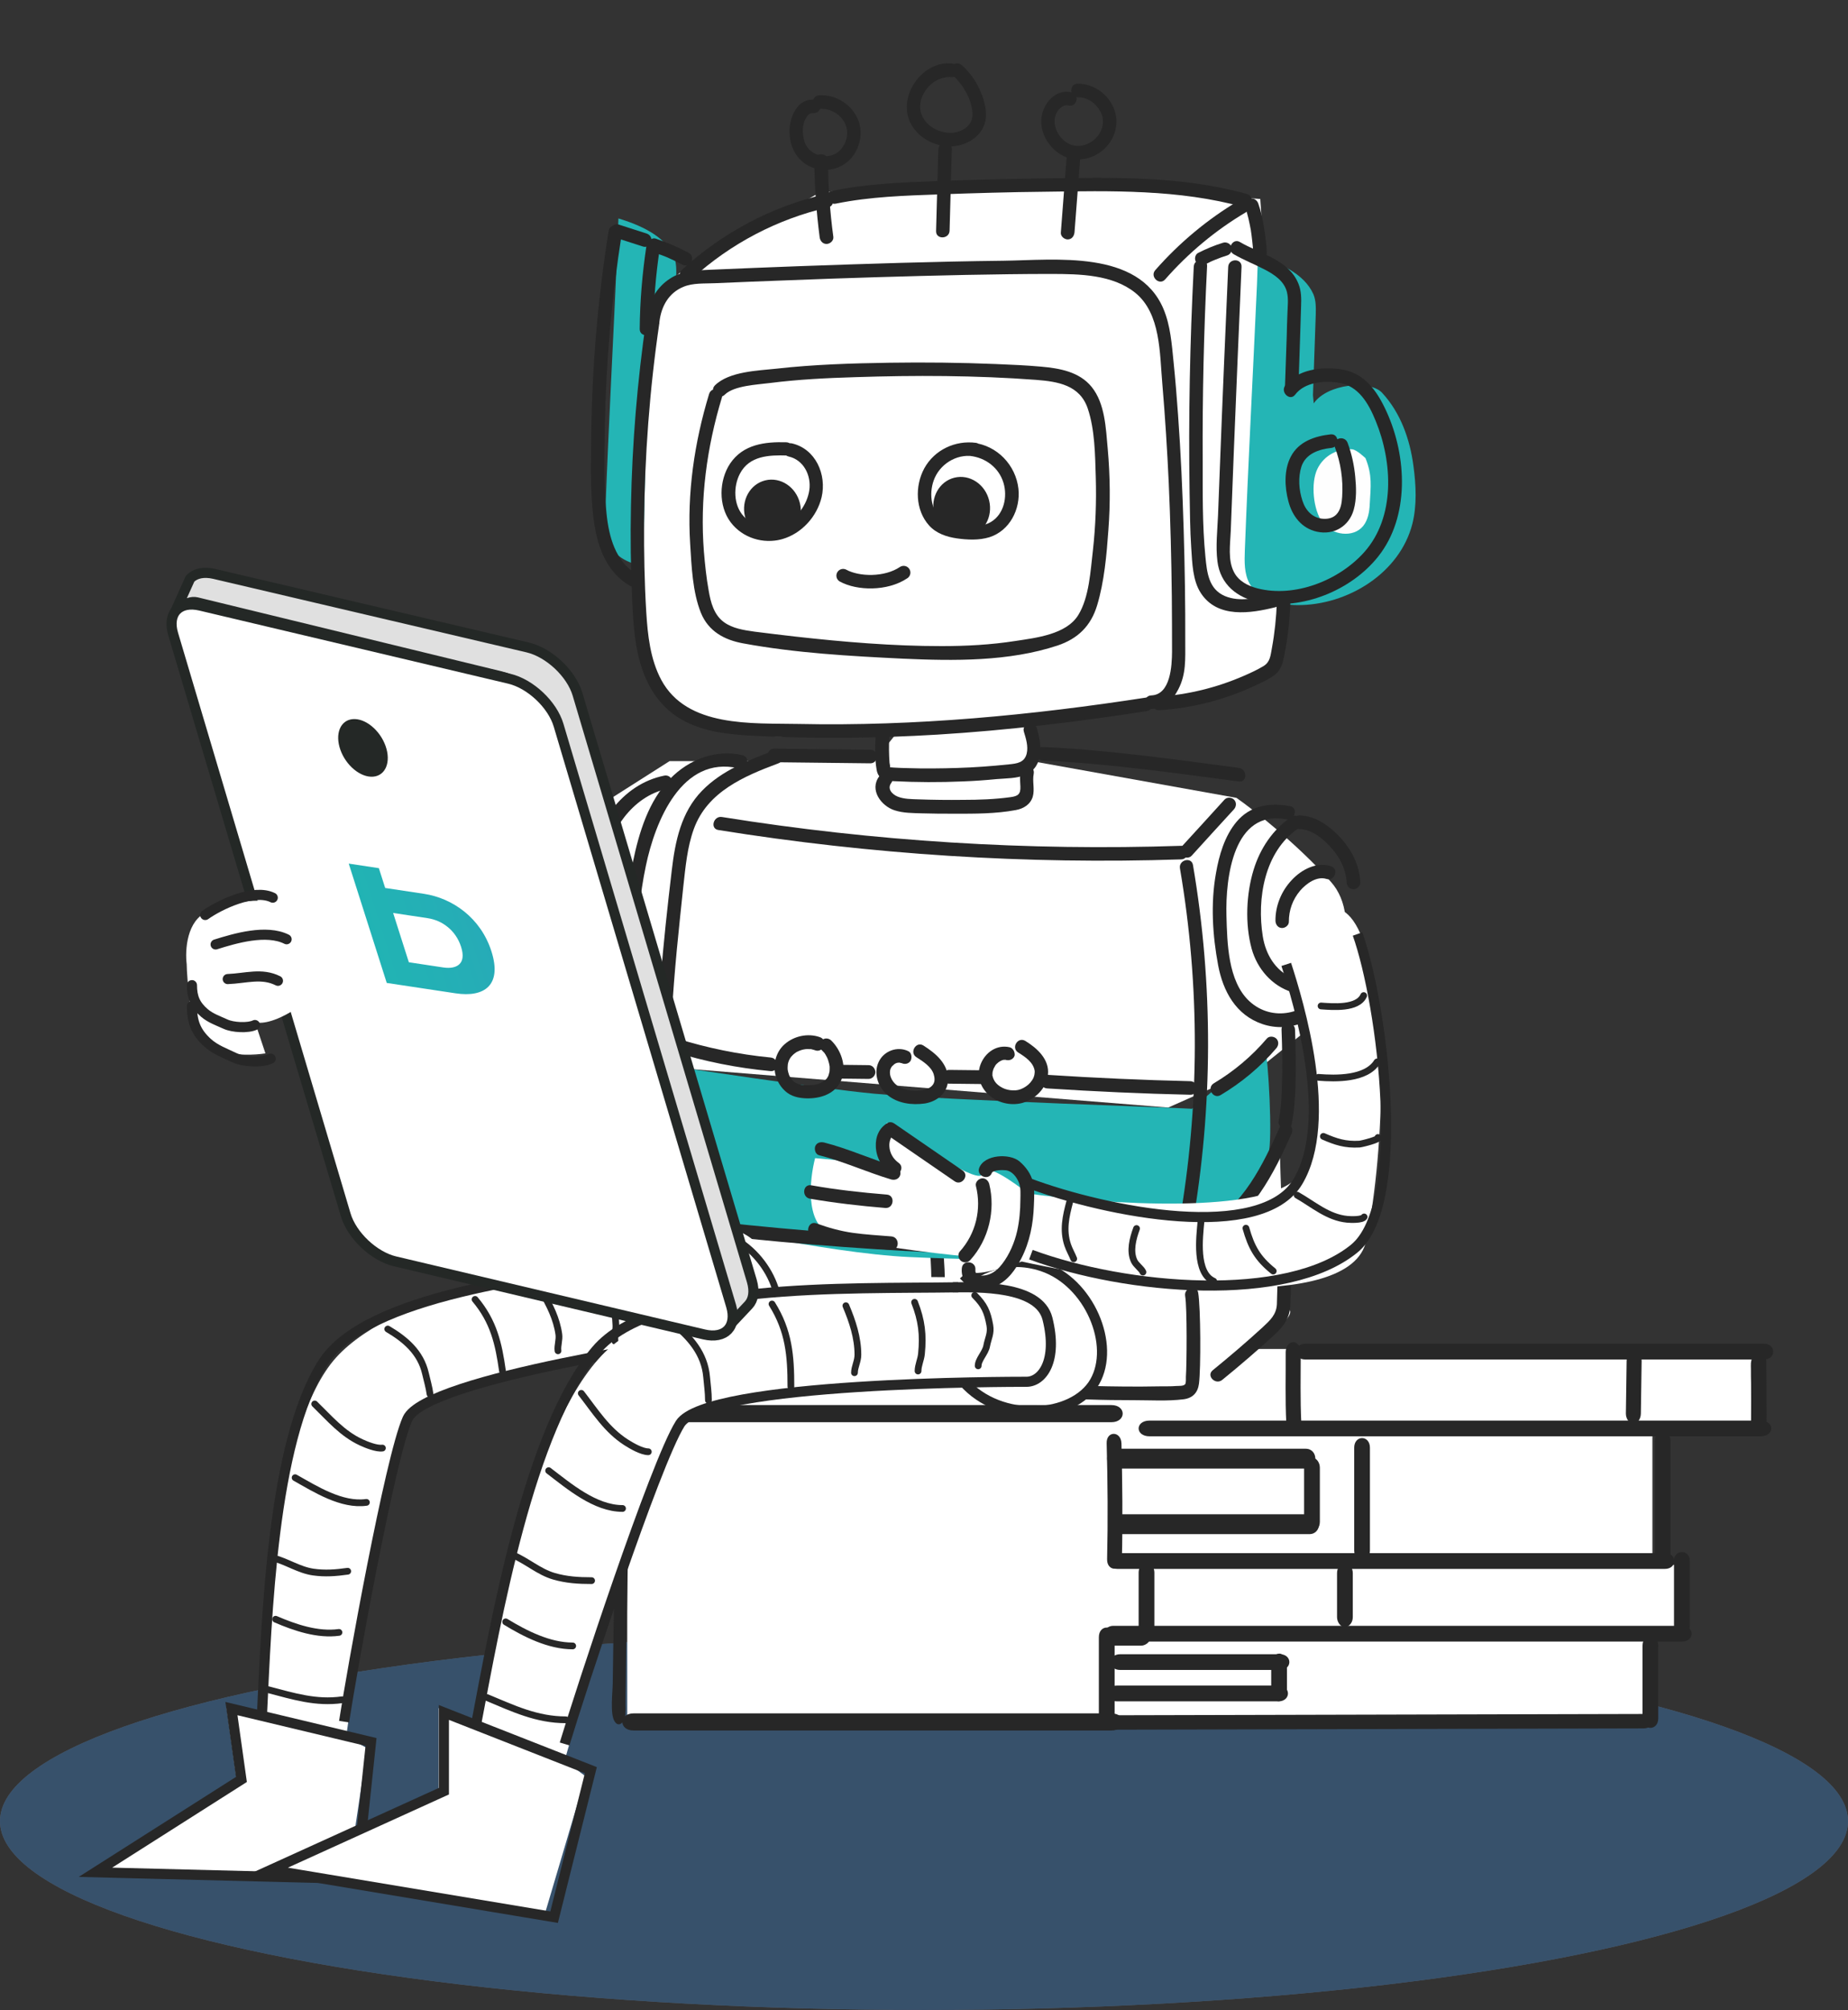 <svg width="274" height="298" viewBox="0 0 274 298" fill="none" xmlns="http://www.w3.org/2000/svg">
<rect x="0" y="0" width="274" height="298" fill="#333333" stroke="none"/>
<g style="mix-blend-mode:multiply" opacity="0.4">
<ellipse cx="137" cy="270" rx="137" ry="28" fill="#93A6BD"/>
<ellipse cx="137" cy="270" rx="137" ry="28" fill="#3D7CBF"/>
</g>
<path d="M129.627 112.843L132.74 108.951L152.974 106.617V112.843L183.325 118.29C185.919 120.106 192.352 125.138 197.332 130.742C202.313 136.345 197.851 147.084 194.998 151.753L187.216 157.979L173.208 164.205L96 157.979L90.717 142.415C89.42 140.08 86.67 134.477 86.047 130.742C85.425 127.006 88.901 120.884 90.717 118.29L99.277 112.843H105.503H113.285H129.627Z" fill="white"/>
<path d="M93 255.5V232V200H261.5V211H245V232H250V243H245V255.5H93Z" fill="white"/>
<path d="M108.887 198.799C106.944 197.675 107.316 186.422 107.745 180.936L151.946 164.854C152.134 171.86 152.695 186.328 153.435 188.153C154.176 189.977 143.819 196.306 138.548 199.242C129.471 199.562 110.83 199.922 108.887 198.799Z" fill="white"/>
<path d="M106.34 184.998C105.945 186.872 105.922 196.185 106.354 198.097C106.711 199.658 107.986 200.263 109.452 200.468C114.093 201.058 118.845 201.192 123.518 201.326C125.787 201.406 128.057 201.432 130.354 201.431C132.758 201.432 135.267 201.595 137.647 201.3C139.011 201.127 139.768 200.331 139.944 198.99C140.236 196.765 140.204 187.693 139.828 185.487C139.602 184.223 137.673 184.738 137.899 186.002C138.2 187.724 138.132 196.231 138.006 197.975C138.003 198.216 138.049 198.888 137.886 199.074C137.643 199.367 136.895 199.304 136.575 199.328C135.746 199.399 134.918 199.362 134.09 199.38C130.671 199.448 127.252 199.409 123.861 199.317C120.551 199.225 117.241 199.053 113.958 198.828C113.131 198.765 112.304 198.701 111.476 198.638C110.809 198.577 109.686 198.698 109.102 198.37C107.537 197.493 107.973 186.976 108.283 185.557C108.511 184.297 106.595 183.739 106.34 184.998Z" fill="#272727"/>
<path d="M151.964 173.342C151.76 174.816 151.568 185.719 151.498 187.195C151.427 188.752 150.482 189.6 149.402 190.608C147 192.809 144.519 194.928 141.984 196.993C140.987 197.814 142.386 199.226 143.384 198.432C146.053 196.261 148.669 194.009 151.206 191.675C152.286 190.667 153.153 189.603 153.41 188.103C153.669 186.549 153.676 175.483 153.907 173.928C153.993 173.392 153.786 172.853 153.227 172.685C152.748 172.519 152.05 172.806 151.964 173.342Z" fill="#272727"/>
<path d="M146.711 204.958C144.768 203.835 145.14 192.582 145.569 187.096L189.77 171.014C189.958 178.02 190.519 192.488 191.26 194.313C192 196.137 181.643 202.465 176.372 205.402C167.295 205.722 148.655 206.082 146.711 204.958Z" fill="white"/>
<path d="M144.164 191.157C143.769 193.032 143.746 202.345 144.179 204.256C144.535 205.818 145.81 206.423 147.277 206.628C151.917 207.218 156.67 207.352 161.342 207.486C163.612 207.566 165.881 207.592 168.178 207.591C170.582 207.592 173.091 207.755 175.471 207.46C176.836 207.287 177.592 206.49 177.768 205.15C178.061 202.925 178.028 193.853 177.652 191.647C177.426 190.383 175.497 190.898 175.723 192.162C176.024 193.884 175.957 202.391 175.83 204.135C175.827 204.376 175.873 205.048 175.711 205.234C175.467 205.527 174.72 205.464 174.399 205.487C173.57 205.559 172.743 205.522 171.914 205.54C168.495 205.608 165.077 205.569 161.686 205.477C158.375 205.385 155.065 205.213 151.782 204.988C150.955 204.924 150.128 204.861 149.301 204.798C148.634 204.737 147.51 204.858 146.927 204.529C145.361 203.652 145.798 193.136 146.108 191.717C146.336 190.457 144.419 189.898 144.164 191.157Z" fill="#272727"/>
<path d="M189.788 179.502C189.584 180.976 189.392 191.879 189.322 193.355C189.251 194.911 188.306 195.76 187.226 196.768C184.824 198.969 182.343 201.088 179.809 203.153C178.811 203.974 180.211 205.386 181.208 204.592C183.877 202.421 186.493 200.169 189.03 197.835C190.11 196.827 190.977 195.763 191.235 194.263C191.493 192.709 191.5 181.643 191.731 180.088C191.818 179.552 191.61 179.013 191.051 178.845C190.572 178.679 189.874 178.966 189.788 179.502Z" fill="#272727"/>
<path d="M100.443 158.189L100.425 180.794C100.425 180.794 122.403 185.797 134.789 186.368C147.176 186.939 173.347 187.238 174.709 187.253C176.788 185.264 182.93 180.635 188.059 171.217C188.729 168.701 188.033 157.148 187.575 155.183C186.469 156.084 176.706 164.402 176.706 164.402C177.321 164.302 140.343 163.155 129.564 162.146C121.24 161.353 100.443 158.189 100.443 158.189Z" fill="#24B5B5"/>
<path d="M129.822 109.262C129.723 110.872 129.704 112.536 129.979 114.15C130.23 115.549 131.243 115.748 132.498 115.816C135.914 115.99 139.333 116.002 142.753 115.853C144.437 115.792 146.094 115.676 147.779 115.508C149.142 115.389 150.797 115.435 152.086 114.859C154.824 113.628 154.435 110.348 153.74 107.978C153.381 106.739 151.425 107.253 151.812 108.493C152.12 109.517 152.481 110.648 152.229 111.719C151.893 113.085 150.77 113.206 149.566 113.327C147.026 113.593 144.486 113.779 141.948 113.857C139.463 113.936 137.006 113.962 134.523 113.88C133.855 113.872 133.215 113.838 132.547 113.803C132.441 113.802 131.801 113.714 131.933 113.823C132.065 113.932 131.913 113.232 131.888 113.071C131.796 111.808 131.783 110.546 131.851 109.312C131.893 107.97 129.89 107.974 129.822 109.262Z" fill="#272727"/>
<path d="M130.371 115.09C128.853 117.086 130.641 119.496 132.637 120.136C133.915 120.553 135.33 120.543 136.639 120.584C138.267 120.63 139.87 120.648 141.499 120.64C144.517 120.647 147.642 120.656 150.613 120.1C151.737 119.898 152.759 119.292 153.119 118.141C153.452 117.018 153.038 115.859 153.265 114.734C153.519 113.475 151.576 112.915 151.348 114.175C151.178 115.005 151.25 115.784 151.293 116.617C151.334 117.745 150.93 118.036 149.833 118.185C147.506 118.507 145.128 118.587 142.804 118.588C140.587 118.616 138.344 118.59 136.128 118.511C135.14 118.473 134.045 118.487 133.088 118.101C132.264 117.769 131.499 116.928 132.149 116.076C132.882 115.091 131.157 114.078 130.371 115.09Z" fill="#272727"/>
<path d="M114.771 113.007C119.524 113.061 124.278 113.116 129.031 113.17C130.313 113.185 130.336 111.171 129.054 111.157C124.301 111.102 119.547 111.048 114.794 110.994C113.512 110.979 113.489 112.992 114.771 113.007Z" fill="#272727"/>
<path d="M154.622 112.764C164.366 113.197 174.018 114.596 183.672 115.861C184.952 116.036 184.949 114.023 183.695 113.847C174.041 112.583 164.362 111.183 154.645 110.75C153.364 110.682 153.341 112.695 154.622 112.764Z" fill="#272727"/>
<path d="M114.898 111.234C111.036 112.666 107.011 114.231 104.093 117.232C100.985 120.418 100.107 124.73 99.604 129.02C98.305 139.932 97.218 150.927 97.279 161.909C97.316 168.057 97.753 174.183 98.725 180.262C98.925 181.526 100.854 181.011 100.654 179.747C98.611 166.864 99.135 153.741 100.351 140.815C100.654 137.677 100.984 134.54 101.313 131.429C101.64 128.56 101.887 125.61 102.88 122.883C104.892 117.375 110.314 115.074 115.41 113.173C116.59 112.73 116.105 110.791 114.898 111.234Z" fill="#272727"/>
<path d="M106.511 123.058C129.198 126.7 152.177 128.171 175.129 127.413C176.411 127.374 176.434 125.36 175.152 125.399C152.387 126.16 129.568 124.745 107.067 121.132C105.787 120.902 105.231 122.856 106.511 123.058Z" fill="#272727"/>
<path d="M176.684 126.869C178.766 124.584 180.849 122.272 182.959 119.987C183.31 119.589 183.371 118.972 182.975 118.565C182.605 118.184 181.938 118.15 181.559 118.548C179.477 120.833 177.394 123.145 175.284 125.43C174.933 125.829 174.872 126.446 175.268 126.853C175.638 127.233 176.332 127.268 176.684 126.869Z" fill="#272727"/>
<path d="M174.951 128.757C177.93 146.161 177.887 164.014 174.83 181.404C174.602 182.663 176.545 183.249 176.747 181.963C179.861 164.198 179.908 146.023 176.88 128.242C176.654 126.978 174.725 127.493 174.951 128.757Z" fill="#272727"/>
<path d="M191.506 166.666C191.901 164.818 192.004 162.886 192.078 161.007C192.164 158.216 192.115 155.423 192.013 152.657C191.975 151.368 189.972 151.345 190.011 152.634C190.113 155.347 190.162 158.059 190.078 160.77C190.031 162.541 189.957 164.366 189.59 166.107C189.308 167.365 191.251 167.951 191.506 166.666Z" fill="#272727"/>
<path d="M189.794 166.999C187.272 172.662 184.317 178.83 178.62 181.879C177.492 182.484 178.46 184.24 179.615 183.635C185.608 180.402 188.859 174.049 191.518 168.039C192.039 166.863 190.315 165.823 189.794 166.999Z" fill="#272727"/>
<path d="M101.716 182.632C126.335 185.571 151.134 186.714 175.9 186.084C177.183 186.045 177.206 184.031 175.923 184.07C151.157 184.7 126.358 183.558 101.739 180.619C100.459 180.47 100.436 182.484 101.716 182.632Z" fill="#272727"/>
<path d="M121.541 153.761C119.785 153.15 117.724 153.583 116.321 154.829C114.945 156.048 114.494 158.083 115.115 159.809C115.452 160.699 115.978 161.456 116.746 162.029C117.647 162.684 118.82 162.858 119.915 162.844C121.972 162.813 124.064 162.005 124.809 159.946C125.526 157.995 124.671 155.649 123.245 154.264C122.848 153.883 122.234 153.849 121.829 154.247C121.451 154.619 121.417 155.29 121.813 155.67C121.945 155.806 122.051 155.915 122.183 156.05C122.209 156.077 122.341 156.24 122.235 156.105C122.288 156.186 122.34 156.267 122.393 156.348C122.471 156.483 122.55 156.618 122.628 156.78C122.654 156.834 122.68 156.888 122.706 156.969C122.732 157.023 122.758 157.077 122.784 157.158C122.758 157.077 122.758 157.077 122.784 157.185C122.887 157.481 122.964 157.804 123.014 158.127C122.989 157.912 123.013 158.208 123.012 158.234C123.012 158.288 123.011 158.369 123.01 158.422C123.008 158.61 123.006 158.798 122.977 158.986C123.006 158.771 122.921 159.173 122.894 159.253C122.866 159.333 122.839 159.414 122.811 159.521C122.893 159.334 122.811 159.521 122.783 159.574C122.756 159.628 122.702 159.707 122.674 159.761C122.674 159.761 122.511 160.001 122.593 159.894C122.674 159.788 122.484 160.027 122.485 160C122.404 160.08 122.323 160.16 122.215 160.239C122.08 160.345 122.403 160.134 122.107 160.318C122.026 160.371 121.919 160.423 121.838 160.476C121.65 160.581 121.704 160.555 121.489 160.633C121.328 160.685 121.141 160.737 120.98 160.789C120.9 160.815 120.793 160.813 120.712 160.839C120.659 160.839 120.605 160.865 120.552 160.864C120.632 160.865 120.605 160.865 120.498 160.864C119.697 160.908 118.895 160.953 118.151 160.622C118.071 160.594 117.912 160.485 117.806 160.43C117.753 160.403 117.62 160.294 117.753 160.403C117.673 160.348 117.62 160.294 117.568 160.213C117.515 160.158 117.489 160.131 117.436 160.077C117.409 160.05 117.225 159.833 117.357 159.995C117.251 159.86 117.146 159.698 117.068 159.536C117.042 159.482 117.016 159.428 116.99 159.374C116.859 159.131 117.041 159.562 116.964 159.266C116.913 159.131 116.861 158.97 116.836 158.835C116.81 158.754 116.811 158.647 116.785 158.566C116.785 158.62 116.783 158.754 116.785 158.566C116.788 158.378 116.763 158.19 116.792 158.029C116.792 158.002 116.822 157.707 116.793 157.922C116.793 157.868 116.821 157.815 116.822 157.734C116.85 157.573 116.905 157.413 116.961 157.252C117.016 157.092 116.852 157.439 116.988 157.199C117.016 157.119 117.07 157.066 117.097 156.986C117.125 156.905 117.179 156.852 117.233 156.772C117.261 156.719 117.315 156.666 117.342 156.613C117.288 156.666 117.288 156.692 117.342 156.639C117.639 156.294 117.801 156.188 118.07 156.003C118.151 155.951 118.204 155.924 118.285 155.898C118.312 155.872 118.58 155.768 118.5 155.793C118.366 155.846 118.661 155.742 118.634 155.741C118.741 155.716 118.848 155.663 118.956 155.638C119.036 155.612 119.116 155.613 119.197 155.587C119.223 155.587 119.544 155.537 119.437 155.536C119.304 155.561 119.598 155.538 119.598 155.538C119.705 155.539 119.811 155.54 119.945 155.541C120.025 155.542 120.105 155.543 120.185 155.544C120.239 155.545 120.319 155.546 120.372 155.573C120.292 155.572 120.265 155.572 120.345 155.573C120.558 155.629 120.745 155.658 120.931 155.741C121.436 155.908 122.028 155.565 122.167 155.057C122.388 154.442 122.073 153.928 121.541 153.761Z" fill="#272727"/>
<path d="M134.657 155.84C133.063 155.07 131.052 155.799 130.286 157.428C129.465 159.137 130.189 161.186 131.591 162.356C133.126 163.609 135.233 163.874 137.133 163.601C138.979 163.3 140.57 162.002 140.566 160.015C140.566 157.68 138.713 156.155 136.91 155.007C135.823 154.323 134.788 156.057 135.876 156.74C136.857 157.369 138.076 158.134 138.437 159.266C138.592 159.778 138.639 160.316 138.367 160.742C138.122 161.142 137.719 161.352 137.263 161.508C136.191 161.818 134.829 161.802 133.713 161.333C132.676 160.919 131.913 159.943 131.951 158.924C131.954 158.682 132.037 158.415 132.146 158.255C132.254 158.095 132.173 158.174 132.335 158.015C132.389 157.962 132.632 157.777 132.525 157.829C132.794 157.645 132.874 157.592 133.222 157.542C133.062 157.567 133.382 157.544 133.463 157.545C133.276 157.543 133.755 157.656 133.649 157.601C134.127 157.848 134.716 157.747 135.015 157.267C135.261 156.787 135.162 156.061 134.657 155.84Z" fill="#272727"/>
<path d="M149.679 155.261C147.787 154.836 146.091 156.025 145.404 157.762C144.689 159.553 145.415 161.414 146.871 162.558C148.221 163.621 150.193 163.992 151.829 163.447C153.626 162.823 155.138 161.31 155.374 159.353C155.641 157.074 153.764 155.388 152.013 154.321C150.899 153.664 149.865 155.37 150.979 156.054C152.039 156.711 153.206 157.502 153.405 158.74C153.431 158.847 153.4 159.196 153.372 159.33C153.288 159.678 153.232 159.839 153.042 160.132C152.743 160.612 152.284 161.009 151.747 161.298C151.209 161.587 150.727 161.689 150.167 161.656C149.659 161.65 149.073 161.509 148.649 161.29C148.144 161.042 147.721 160.688 147.485 160.31C147.327 160.04 147.249 159.878 147.198 159.662C147.172 159.581 147.173 159.528 147.147 159.447C147.071 159.124 147.146 159.527 147.148 159.339C147.15 159.178 147.152 159.017 147.181 158.857C147.152 159.017 147.181 158.83 147.208 158.803C147.236 158.696 147.264 158.589 147.291 158.509C147.319 158.455 147.346 158.375 147.374 158.322C147.319 158.455 147.455 158.189 147.455 158.189C147.619 157.868 147.673 157.815 147.943 157.577C148.078 157.444 148.401 157.26 148.535 157.208C148.589 157.181 148.669 157.182 148.722 157.156C148.91 157.104 148.643 157.128 148.856 157.131C148.936 157.132 148.99 157.132 149.07 157.133C149.284 157.136 148.99 157.105 149.203 157.161C149.736 157.275 150.3 157.013 150.44 156.478C150.498 155.995 150.212 155.374 149.679 155.261Z" fill="#272727"/>
<path d="M99.724 155.898C104.462 157.375 109.311 158.343 114.247 158.802C115.528 158.924 115.551 156.911 114.27 156.789C109.521 156.332 104.832 155.366 100.281 153.945C99.03 153.581 98.5 155.508 99.724 155.898Z" fill="#272727"/>
<path d="M124.703 159.913C126.065 159.929 127.427 159.944 128.763 159.96C129.297 159.966 129.783 159.515 129.789 158.951C129.768 158.414 129.373 157.926 128.786 157.92C127.424 157.904 126.062 157.888 124.727 157.873C124.193 157.867 123.707 158.318 123.7 158.882C123.721 159.446 124.143 159.907 124.703 159.913Z" fill="#272727"/>
<path d="M140.696 160.664C142.352 160.683 143.981 160.701 145.637 160.72C146.171 160.726 146.657 160.275 146.663 159.712C146.642 159.175 146.247 158.687 145.66 158.68C144.004 158.661 142.375 158.643 140.719 158.624C140.185 158.618 139.699 159.068 139.693 159.632C139.713 160.196 140.135 160.657 140.696 160.664Z" fill="#272727"/>
<path d="M155.243 161.369C162.315 161.825 169.389 162.148 176.465 162.309C177.747 162.351 177.77 160.337 176.488 160.296C169.412 160.134 162.338 159.812 155.266 159.355C153.985 159.26 153.962 161.274 155.243 161.369Z" fill="#272727"/>
<path d="M180.98 162.358C184.072 160.514 186.877 158.184 189.232 155.419C189.584 155.02 189.644 154.403 189.248 153.996C188.905 153.643 188.185 153.554 187.833 153.98C185.586 156.612 182.943 158.837 179.985 160.602C178.856 161.26 179.85 163.017 180.98 162.358Z" fill="#272727"/>
<path d="M110.08 111.959C106.137 111.055 102.14 112.593 99.356 115.461C96.167 118.754 94.752 123.382 93.847 127.775C92.774 132.837 92.233 138.173 92.601 143.359C92.832 146.476 93.806 150.085 97.133 151.062C98.385 151.426 98.914 149.499 97.69 149.136C94.522 148.214 94.547 143.65 94.524 141.019C94.492 136.776 94.888 132.512 95.763 128.361C97.12 121.852 101.052 111.937 109.523 113.913C110.775 114.195 111.331 112.269 110.08 111.959Z" fill="#272727"/>
<path d="M98.479 114.995C85.924 117.563 82.18 138.971 94.133 144.746C95.275 145.296 96.337 143.59 95.168 143.013C89.669 140.372 88.007 133.91 89.273 128.286C90.425 123.279 93.637 118.054 98.991 116.933C100.249 116.679 99.737 114.741 98.479 114.995Z" fill="#272727"/>
<path d="M191.269 119.519C188.284 118.948 185.368 119.425 183.337 121.845C181.577 123.946 180.743 126.809 180.285 129.488C179.486 133.936 179.78 138.664 180.61 143.104C181.341 146.978 183.25 150.49 187.161 151.824C191.232 153.212 195.607 151.302 197.705 147.648C198.359 146.528 196.635 145.488 195.981 146.608C193.774 150.449 188.607 151.545 185.25 148.446C182.052 145.483 181.957 139.79 181.843 135.762C181.693 130.176 182.851 119.96 190.713 121.473C191.966 121.675 192.549 119.749 191.269 119.519Z" fill="#272727"/>
<path d="M191.467 121.106C188.721 122.98 186.847 125.778 185.876 128.935C184.766 132.547 184.582 137.001 185.582 140.664C186.402 143.627 188.59 146.175 191.571 147.095C194.445 147.987 197.741 147.085 199.69 144.798C200.529 143.815 199.13 142.376 198.291 143.36C196.64 145.301 193.961 145.968 191.595 144.974C189.07 143.899 187.656 141.466 187.232 138.83C186.334 133.209 187.482 126.295 192.435 122.862C193.512 122.149 192.544 120.393 191.467 121.106Z" fill="#272727"/>
<path d="M197.344 128.421C195.21 127.742 192.989 128.905 191.53 130.472C190.002 132.089 189.09 134.27 189.111 136.516C189.127 137.051 189.462 137.549 190.025 137.584C190.514 137.632 191.112 137.199 191.097 136.663C191.09 134.953 191.66 133.352 192.779 132.038C193.66 131.017 195.228 129.854 196.67 130.31C197.891 130.709 198.565 128.82 197.344 128.421Z" fill="#272727"/>
<path d="M192.621 122.915C194.571 122.937 196.316 124.461 197.529 125.871C198.715 127.226 199.577 128.955 199.662 130.808C199.683 131.345 200.078 131.833 200.665 131.84C201.173 131.845 201.712 131.395 201.692 130.831C201.586 128.441 200.542 126.254 198.987 124.464C197.405 122.647 195.154 120.93 192.671 120.902C191.335 120.914 191.312 122.927 192.621 122.915Z" fill="#272727"/>
<path d="M99.964 54.186C101.961 51.279 108.302 50.685 110.097 52.618C112.831 55.571 114.232 59.503 114.754 63.516C115.133 66.352 115.276 69.302 114.584 72.062C112.719 79.343 105.009 84.142 97.526 84.099C94.8 84.073 91.73 83.28 90.428 80.875C89.636 79.395 89.69 77.647 89.747 75.98C90.272 62.374 90.944 50.107 91.55 36.525L91.692 32.385C94.739 33.313 98.528 34.891 99.904 37.992C100.306 38.92 100.285 39.995 100.262 41.017C100.115 44.996 99.995 49.001 99.848 52.981L99.964 54.186Z" fill="#24B5B5"/>
<path d="M105.647 60.997C103.638 60.843 101.504 61.82 100.498 63.919C99.493 66.017 99.88 70.007 101.272 71.872C102.664 73.737 105.83 74.179 107.299 72.362C108.019 71.454 108.223 70.239 108.269 69.11C108.405 66.527 108.676 64.881 107.637 62.307C107.638 62.334 106.37 61.056 105.647 60.997Z" fill="#FEFEFE"/>
<path d="M104.322 38.306L121.135 28.772C131.139 26.304 169.121 28.229 186.861 29.499C188.431 51.717 191.053 96.891 188.982 99.842C186.393 103.531 147.806 107.402 120.857 109.117C99.297 110.489 94.762 99.373 95.19 93.643C95.39 80.398 95.934 52.64 96.501 47.568C97.068 42.496 101.951 39.28 104.322 38.306Z" fill="white"/>
<path d="M194.787 59.801C196.783 56.894 203.124 56.3 204.919 58.233C207.653 61.185 209.055 65.118 209.576 69.131C209.956 71.967 210.098 74.917 209.406 77.677C207.542 84.958 199.831 89.756 192.348 89.713C189.622 89.688 186.552 88.894 185.251 86.49C184.458 85.009 184.512 83.262 184.569 81.595C185.094 67.989 185.766 55.721 186.372 42.14L186.514 37.999C189.562 38.928 193.35 40.506 194.726 43.607C195.128 44.535 195.107 45.61 195.084 46.631C194.937 50.611 194.817 54.616 194.67 58.596L194.787 59.801Z" fill="#24B5B5"/>
<path d="M200.469 66.613C198.461 66.459 196.326 67.436 195.32 69.535C194.315 71.633 194.702 75.623 196.094 77.488C197.487 79.353 200.653 79.795 202.121 77.978C202.842 77.07 203.046 75.855 203.092 74.726C203.228 72.143 203.499 70.497 202.459 67.923C202.46 67.95 201.192 66.672 200.469 66.613Z" fill="#FEFEFE"/>
<path d="M95.82 47.368C94.493 56.513 93.728 65.722 93.553 74.966C93.453 79.642 93.515 84.341 93.735 89.007C93.896 92.575 94.114 96.248 95.365 99.621C96.472 102.676 98.447 105.276 101.326 106.827C104.505 108.558 108.229 108.902 111.762 109.091C120.834 109.569 129.942 109.456 139.01 108.914C149.411 108.278 159.74 107.027 170.033 105.427C171.282 105.229 171.248 103.215 169.972 103.415C152.924 106.051 135.687 107.698 118.415 107.333C111.517 107.191 101.867 107.912 98.045 100.802C96.403 97.736 96.027 94.122 95.818 90.717C95.552 86.347 95.473 81.945 95.501 77.566C95.576 67.626 96.319 57.72 97.76 47.901C97.934 46.579 95.996 46.101 95.82 47.368Z" fill="#272727"/>
<path d="M170.744 105.114C172.612 105.031 173.911 103.783 174.717 102.174C175.879 99.936 175.732 97.712 175.737 95.241C175.757 89.68 175.668 84.097 175.501 78.542C175.33 72.853 175.078 67.167 174.666 61.486C174.48 58.859 174.268 56.26 174.003 53.663C173.737 51.039 173.547 48.278 172.51 45.812C168.797 36.98 156.421 38.562 148.755 38.658C138.686 38.774 128.596 39.105 118.534 39.462C114.05 39.624 109.593 39.812 105.11 40.001C103.082 40.089 101.107 40.148 99.351 41.303C97.28 42.627 96.17 44.782 95.841 47.183C95.666 48.45 97.631 48.955 97.779 47.661C98.059 45.397 99.148 43.43 101.312 42.532C102.737 41.926 104.451 42.062 105.998 41.988C109.574 41.827 113.15 41.692 116.726 41.558C125.56 41.211 134.396 40.944 143.234 40.758C147.48 40.684 151.727 40.61 155.975 40.616C160.063 40.627 164.928 40.696 168.296 43.387C172.129 46.468 171.934 52.409 172.337 56.909C172.752 61.812 173.06 66.691 173.288 71.599C173.537 77.205 173.679 82.814 173.742 88.425C173.771 91.164 173.773 93.903 173.776 96.643C173.757 98.684 173.566 102.987 170.71 103.1C169.402 103.14 169.463 105.152 170.744 105.114Z" fill="#272727"/>
<path d="M182.103 39.586C181.678 49.401 181.252 59.218 180.88 69.032C180.794 71.479 180.681 73.953 180.595 76.4C180.502 78.659 180.225 80.977 180.506 83.224C180.93 86.649 183.449 88.668 186.701 89.295C193.07 90.5 200.355 87.541 204.345 82.506C209.03 76.617 208.6 67.659 205.595 61.062C204.136 57.856 202.238 55.174 198.591 54.72C195.855 54.373 192.367 54.773 190.568 57.137C189.797 58.154 191.255 59.534 192.026 58.517C193.439 56.648 196.317 56.4 198.465 56.738C201.417 57.186 202.912 59.8 203.98 62.427C206.489 68.555 206.895 76.681 202.268 81.87C198.546 86.038 191.999 88.652 186.452 87.235C185.052 86.874 183.641 86.165 182.959 84.816C182.024 83.044 182.407 80.669 182.482 78.733C182.628 74.727 182.801 70.693 182.947 66.687C183.316 57.651 183.685 48.616 184.08 39.58C184.147 38.235 182.145 38.295 182.103 39.586Z" fill="#272727"/>
<path d="M182.899 37.681C184.395 38.549 185.99 39.173 187.51 39.959C188.922 40.696 190.421 41.671 190.818 43.324C191.062 44.338 190.909 45.443 190.886 46.465C190.841 47.621 190.796 48.804 190.777 49.959C190.692 52.433 190.606 54.907 190.52 57.38C190.479 58.67 192.481 58.61 192.522 57.32C192.602 54.632 192.708 51.943 192.788 49.281C192.828 47.964 192.869 46.673 192.91 45.356C192.957 44.254 192.949 43.126 192.517 42.065C191.073 38.482 186.826 37.643 183.834 35.88C182.746 35.242 181.81 37.016 182.899 37.681Z" fill="#272727"/>
<path d="M197.305 64.397C194.961 64.656 192.554 65.454 191.392 67.691C190.356 69.656 190.46 72.231 191.031 74.336C191.605 76.521 192.996 78.332 195.255 78.828C197.729 79.371 200.015 78.067 200.714 75.575C201.149 74.031 201.096 72.287 200.942 70.707C200.782 68.966 200.41 67.258 199.8 65.638C199.337 64.444 197.43 65.011 197.895 66.233C198.794 68.596 199.164 71.11 199 73.639C198.947 74.554 198.792 75.633 198.118 76.298C197.625 76.796 196.935 76.951 196.239 76.919C194.634 76.833 193.584 75.71 193.113 74.246C192.584 72.651 192.447 70.775 192.96 69.175C193.597 67.249 195.581 66.598 197.392 66.409C198.644 66.291 198.584 64.278 197.305 64.397Z" fill="#272727"/>
<path d="M90.241 34.216C88.601 44.498 87.739 54.892 87.652 65.315C87.624 69.694 87.466 74.211 88.264 78.537C88.901 81.929 90.359 85.108 93.432 86.869C94.546 87.507 95.508 85.732 94.394 85.094C91.24 83.282 90.271 79.525 89.928 76.124C89.48 71.894 89.616 67.539 89.675 63.293C89.84 53.7 90.701 44.139 92.18 34.695C92.409 33.425 90.47 32.947 90.241 34.216Z" fill="#272727"/>
<path d="M105.132 58.424C102.945 65.635 101.86 73.08 102.328 80.613C102.534 83.91 102.676 87.747 103.919 90.852C105.044 93.611 107.407 94.883 110.201 95.389C117.939 96.821 126.049 97.275 133.916 97.656C141.434 97.993 149.587 98.097 156.809 95.703C159.798 94.7 161.745 92.815 162.668 89.752C163.736 86.202 164.073 82.297 164.336 78.61C164.643 74.599 164.6 70.544 164.239 66.526C163.961 63.5 163.85 59.824 161.852 57.359C160.02 55.105 157.093 54.602 154.387 54.361C152.163 54.16 149.916 54.066 147.669 53.973C142.398 53.756 137.133 53.7 131.872 53.778C126.29 53.865 120.684 54.034 115.119 54.659C112.402 54.955 108.104 55.058 106.002 57.136C105.094 58.049 106.552 59.429 107.46 58.515C108.835 57.158 112.331 57.026 114.194 56.781C118.346 56.253 122.535 56.047 126.726 55.92C135.668 55.624 144.673 55.648 153.618 56.318C156.858 56.57 160.107 57.09 161.281 60.572C162.337 63.71 162.369 67.442 162.468 70.716C162.577 74.338 162.446 77.968 162.047 81.579C161.684 84.598 161.509 88.525 159.879 91.179C158.096 94.08 153.595 94.565 150.536 95.033C146.92 95.599 143.265 95.789 139.631 95.791C132.39 95.795 125.104 95.182 117.919 94.378C115.908 94.143 113.871 93.909 111.859 93.647C110.302 93.426 108.638 93.18 107.355 92.252C105.852 91.169 105.369 89.304 105.076 87.567C104.724 85.644 104.532 83.716 104.367 81.787C103.759 74.016 104.784 66.358 107.044 58.904C107.461 57.656 105.496 57.178 105.132 58.424Z" fill="#272727"/>
<path d="M102.586 41.336C108.307 36.115 115.277 32.467 122.813 30.735C124.061 30.456 123.468 28.513 122.221 28.82C114.367 30.641 107.109 34.512 101.129 39.984C100.166 40.819 101.65 42.197 102.586 41.336Z" fill="#272727"/>
<path d="M123.921 30.194C128.993 29.155 134.199 28.998 139.377 28.815C144.528 28.633 149.707 28.477 154.862 28.429C164.717 28.293 174.783 28.043 184.402 30.707C185.641 31.046 186.117 29.098 184.878 28.759C175.123 26.045 164.844 26.301 154.802 26.443C149.541 26.521 144.254 26.654 138.996 26.839C133.766 27.05 128.508 27.236 123.356 28.304C122.081 28.53 122.673 30.447 123.921 30.194Z" fill="#272727"/>
<path d="M172.752 41.427C176.188 37.51 180.228 34.138 184.716 31.478C185.819 30.827 184.752 29.113 183.649 29.764C179.03 32.509 174.859 35.992 171.294 40.047C170.442 41.013 171.9 42.393 172.752 41.427Z" fill="#272727"/>
<path d="M184.615 30.731C185.021 31.82 185.244 32.995 185.466 34.143C185.467 34.197 185.497 34.303 185.467 34.197C185.47 34.278 185.498 34.33 185.5 34.411C185.532 34.571 185.537 34.732 185.568 34.892C185.605 35.213 185.64 35.508 185.677 35.829C185.747 36.391 185.791 36.954 185.807 37.49C185.823 38.027 186.291 38.496 186.852 38.479C187.386 38.463 187.853 37.993 187.836 37.429C187.771 36.169 187.6 34.912 187.401 33.655C187.206 32.479 186.956 31.278 186.547 30.136C186.345 29.631 185.827 29.298 185.298 29.475C184.768 29.625 184.412 30.227 184.615 30.731Z" fill="#272727"/>
<path d="M181.353 35.984C180.082 36.371 178.842 36.892 177.658 37.492C177.183 37.721 177.045 38.45 177.352 38.871C177.687 39.344 178.224 39.435 178.724 39.179C178.856 39.121 178.987 39.036 179.145 38.978C179.224 38.949 179.303 38.893 179.382 38.863C179.409 38.862 179.435 38.835 179.435 38.835C179.54 38.778 179.514 38.806 179.382 38.863C179.434 38.808 179.567 38.777 179.619 38.749C179.672 38.72 179.751 38.691 179.804 38.663C179.935 38.605 180.094 38.547 180.226 38.489C180.78 38.257 181.362 38.052 181.944 37.873C182.447 37.724 182.776 37.123 182.601 36.618C182.426 36.139 181.883 35.834 181.353 35.984Z" fill="#272727"/>
<path d="M176.998 39.524C176.426 50.687 176.202 61.867 176.378 73.035C176.434 75.772 176.437 78.539 176.626 81.272C176.772 83.444 176.824 86.074 178.056 87.944C180.521 91.71 185.414 90.945 189.101 90.028C190.347 89.722 189.755 87.806 188.509 88.112C186.307 88.662 183.842 89.3 181.623 88.374C179.187 87.346 178.952 84.855 178.721 82.499C178.259 77.812 178.328 73.029 178.32 68.33C178.271 58.716 178.488 49.094 178.973 39.464C179.068 38.172 177.066 38.233 176.998 39.524Z" fill="#272727"/>
<path d="M91.233 35.233C92.609 35.675 93.985 36.117 95.361 36.559C95.874 36.732 96.476 36.337 96.568 35.824C96.684 35.257 96.376 34.783 95.837 34.611C94.46 34.169 93.085 33.727 91.709 33.285C91.196 33.112 90.593 33.507 90.502 34.02C90.385 34.587 90.72 35.061 91.233 35.233Z" fill="#272727"/>
<path d="M95.862 36.329C95.239 40.457 94.883 44.604 94.848 48.768C94.833 50.058 96.835 49.997 96.85 48.708C96.917 44.731 97.225 40.746 97.827 36.807C97.918 36.267 97.661 35.738 97.096 35.593C96.585 35.475 95.953 35.789 95.862 36.329Z" fill="#272727"/>
<path d="M96.719 37.325C97.124 37.474 97.529 37.623 97.935 37.772C97.719 37.698 97.989 37.797 98.016 37.797C98.124 37.847 98.232 37.871 98.34 37.921C98.529 37.996 98.719 38.071 98.908 38.146C99.666 38.472 100.425 38.852 101.158 39.233C101.62 39.488 102.284 39.333 102.509 38.843C102.735 38.353 102.61 37.739 102.121 37.485C100.546 36.646 98.895 35.944 97.221 35.377C96.735 35.203 96.107 35.625 96.014 36.111C95.871 36.68 96.179 37.127 96.719 37.325Z" fill="#272727"/>
<path d="M141.087 9.398C136.372 9.002 132.547 15.053 135.472 19.021C136.726 20.729 138.785 21.687 140.87 21.705C143.114 21.718 145.637 20.299 146.099 17.922C146.399 16.328 145.894 14.651 145.209 13.195C144.607 11.843 143.689 10.635 142.59 9.648C141.629 8.79 140.257 10.255 141.218 11.113C142.702 12.464 143.881 14.363 144.156 16.395C144.294 17.412 144.053 18.279 143.244 18.921C142.957 19.144 142.589 19.343 142.351 19.431C141.98 19.55 141.662 19.64 141.37 19.676C138.466 19.978 135.369 17.386 136.77 14.228C137.546 12.486 139.246 11.279 141.148 11.437C141.683 11.475 142.147 10.896 142.132 10.387C142.114 9.796 141.623 9.462 141.087 9.398Z" fill="#272727"/>
<path d="M139.121 22.16C139.002 26.192 138.91 30.223 138.791 34.256C138.75 35.546 140.752 35.486 140.793 34.195C140.912 30.163 141.004 26.131 141.123 22.099C141.164 20.809 139.162 20.869 139.121 22.16Z" fill="#272727"/>
<path d="M120.942 14.788C119.843 14.66 118.839 15.039 118.172 15.946C117.53 16.798 117.187 17.828 117.085 18.879C116.886 21.168 117.813 23.557 119.956 24.621C121.909 25.582 124.199 25.325 125.811 23.853C127.372 22.436 128.02 20 127.318 18.006C126.471 15.588 123.99 13.971 121.457 14.128C120.176 14.193 120.237 16.206 121.518 16.14C122.931 16.044 124.395 16.752 125.155 18.045C125.859 19.232 125.717 20.714 124.896 21.866C124.128 22.964 122.805 23.38 121.539 23.042C120.892 22.873 120.349 22.568 119.879 22.045C119.41 21.575 119.144 20.724 119.068 19.974C118.99 19.144 119.047 18.39 119.4 17.681C119.577 17.354 119.704 17.135 119.913 16.967C119.808 17.051 120.07 16.855 120.044 16.883C120.253 16.742 119.911 16.914 120.149 16.826C120.201 16.798 120.282 16.795 120.334 16.767C120.095 16.828 120.629 16.785 120.414 16.764C120.951 16.829 121.478 16.598 121.621 16.03C121.793 15.541 121.479 14.852 120.942 14.788Z" fill="#272727"/>
<path d="M120.736 23.896C120.77 27.682 121.043 31.433 121.53 35.179C121.6 35.714 121.988 36.186 122.575 36.168C123.083 36.153 123.629 35.68 123.559 35.118C123.045 31.373 122.799 27.62 122.765 23.834C122.725 22.52 120.723 22.58 120.736 23.896Z" fill="#272727"/>
<path d="M158.905 13.696C156.401 13.073 154.472 15.549 154.381 17.834C154.31 19.931 155.629 22.013 157.449 23.006C159.432 24.101 161.799 23.707 163.493 22.287C165.161 20.893 165.974 18.613 165.295 16.485C164.555 14.117 162.259 12.386 159.775 12.408C158.493 12.419 158.553 14.432 159.835 14.42C161.224 14.405 162.48 15.28 163.159 16.549C163.81 17.765 163.587 19.222 162.657 20.271C161.727 21.346 160.301 21.899 158.98 21.509C157.713 21.145 156.743 19.965 156.437 18.686C156.283 18.019 156.341 17.265 156.748 16.581C157.129 15.952 157.756 15.476 158.429 15.644C159.668 15.956 160.144 14.008 158.905 13.696Z" fill="#272727"/>
<path d="M158.131 23.523C157.841 27.184 157.577 30.845 157.287 34.506C157.249 35.045 157.825 35.511 158.332 35.495C158.919 35.478 159.252 35.011 159.315 34.445C159.606 30.784 159.87 27.123 160.16 23.462C160.197 22.923 159.622 22.457 159.115 22.473C158.528 22.49 158.168 22.985 158.131 23.523Z" fill="#272727"/>
<path d="M116.577 65.573C113.394 65.481 110.173 65.874 108.255 68.725C106.594 71.219 106.493 74.982 108.33 77.425C110.084 79.762 113.186 80.716 115.968 79.934C118.829 79.123 121.131 76.609 121.819 73.715C122.599 70.361 120.934 66.543 117.41 65.736C116.146 65.452 115.67 67.4 116.934 67.684C119.167 68.181 120.306 70.51 119.997 72.668C119.663 74.881 118.122 76.942 116.035 77.756C114.055 78.541 111.718 78.128 110.254 76.534C108.735 74.888 108.705 72.122 109.716 70.212C111.106 67.565 114.041 67.449 116.662 67.531C117.921 67.628 117.86 65.615 116.577 65.573Z" fill="#272727"/>
<path d="M144.731 65.66C141.645 65.243 138.562 66.679 137.042 69.437C135.625 72.058 135.706 75.628 137.752 77.903C138.803 79.08 140.341 79.598 141.871 79.82C143.454 80.041 145.14 80.124 146.702 79.648C149.693 78.698 151.333 75.506 151.001 72.454C150.601 68.948 147.842 66.05 144.303 65.646C143.766 65.582 143.239 65.813 143.096 66.381C142.977 66.868 143.291 67.53 143.827 67.594C146.106 67.848 148.101 69.319 148.783 71.581C149.406 73.63 148.87 76.225 146.928 77.385C145.852 78.035 144.543 78.047 143.338 77.976C142.214 77.903 141.007 77.751 140.028 77.19C138.017 76.069 137.718 73.231 138.433 71.249C139.269 68.86 141.76 67.281 144.256 67.635C144.792 67.7 145.319 67.469 145.463 66.9C145.581 66.387 145.267 65.725 144.731 65.66Z" fill="#272727"/>
<path d="M189.319 89.297C189.227 91.556 189.001 93.819 188.588 96.061C188.38 97.141 188.357 98.136 187.333 98.757C186.389 99.323 185.387 99.783 184.385 100.216C180.403 101.948 176.159 102.989 171.839 103.28C170.559 103.372 170.62 105.385 171.9 105.292C176.833 104.983 181.659 103.736 186.164 101.613C187.139 101.154 188.22 100.691 189.081 99.994C189.993 99.241 190.229 98.187 190.436 97.079C190.946 94.512 191.241 91.871 191.322 89.264C191.389 87.946 189.387 88.006 189.319 89.297Z" fill="#272727"/>
<ellipse cx="114.529" cy="75.594" rx="4.191" ry="4.501" transform="rotate(-13.661 114.529 75.594)" fill="#272727"/>
<path d="M146.657 74.203C147.244 76.618 145.897 79.02 143.648 79.566C141.398 80.113 139.099 78.598 138.512 76.183C137.925 73.767 139.272 71.366 141.522 70.819C143.771 70.272 146.07 71.787 146.657 74.203Z" fill="#272727"/>
<path d="M261.874 201.698C261.828 201.227 261.411 200.756 261.064 200.668C260.254 200.462 259.699 201.08 259.606 202.08C259.583 202.375 259.606 202.698 259.606 202.993C259.606 203.729 259.606 204.435 259.63 205.171C259.63 206.819 259.653 208.497 259.63 210.145C259.63 210.439 259.63 210.733 259.606 211.028C259.606 211.116 259.606 211.234 259.606 211.322C259.606 211.41 259.583 211.557 259.63 211.234C259.653 211.057 259.653 210.91 259.745 210.733C259.884 210.557 260.023 210.38 260.162 210.204C259.606 210.527 259.444 211.587 259.745 212.205C260.116 212.941 260.74 213.058 261.319 212.735C261.921 212.381 261.921 211.41 261.921 210.704C261.944 209.968 261.921 209.232 261.921 208.497C261.921 206.76 261.897 205.053 261.897 203.317C261.897 202.905 261.851 202.463 261.897 202.051C261.411 202.522 260.925 202.993 260.44 203.464C260.162 203.111 259.907 202.787 259.63 202.434C259.722 203.199 260.509 203.699 261.064 203.464C261.712 203.228 261.967 202.522 261.874 201.698Z" fill="#272727"/>
<path d="M260.993 210.614C235.93 210.614 210.901 210.614 185.838 210.614C180.71 210.614 175.582 210.614 170.454 210.614C168.28 210.614 168.28 212.949 170.454 212.949C195.517 212.949 220.546 212.949 245.609 212.949C250.737 212.949 255.865 212.949 260.993 212.949C263.166 212.949 263.166 210.614 260.993 210.614Z" fill="#272727"/>
<path d="M261.547 199.224C253.798 199.224 246.021 199.224 238.272 199.224C226.244 199.224 214.215 199.224 202.186 199.224C199.304 199.224 196.395 199.224 193.514 199.224C191.723 199.224 191.723 201.559 193.514 201.559C201.207 201.559 208.872 201.559 216.564 201.559C228.621 201.559 240.678 201.559 252.707 201.559C255.644 201.559 258.582 201.559 261.547 201.559C263.365 201.559 263.365 199.224 261.547 199.224Z" fill="#272727"/>
<path d="M241.177 201.754C241.133 204.374 241.11 206.964 241.066 209.583C241.066 210.348 241.577 211.084 242.178 211.055C242.8 211.025 243.267 210.407 243.289 209.583C243.334 206.964 243.356 204.374 243.401 201.754C243.401 200.989 242.889 200.253 242.289 200.283C241.688 200.312 241.199 200.93 241.177 201.754Z" fill="#272727"/>
<path d="M190.628 200.449C190.651 203.951 190.539 207.513 190.718 211.015C190.762 211.81 191.208 212.487 191.832 212.487C192.412 212.487 192.991 211.81 192.946 211.015C192.768 207.513 192.857 203.951 192.857 200.449C192.857 199.654 192.345 198.978 191.743 198.978C191.141 198.978 190.628 199.625 190.628 200.449Z" fill="#272727"/>
<path d="M245.353 213.675C245.353 219.384 245.353 225.065 245.353 230.774C245.353 232.658 247.688 232.658 247.688 230.774C247.688 225.065 247.688 219.384 247.688 213.675C247.688 211.791 245.353 211.791 245.353 213.675Z" fill="#272727"/>
<path d="M246.829 230.273C219.768 230.273 192.708 230.273 165.676 230.273C163.784 230.273 163.784 232.608 165.676 232.608C192.737 232.608 219.798 232.608 246.829 232.608C248.722 232.608 248.751 230.273 246.829 230.273Z" fill="#272727"/>
<path d="M164.082 213.997C164.236 219.707 164.28 225.446 164.148 231.156C164.104 233.039 166.3 233.039 166.343 231.156C166.475 225.446 166.409 219.707 166.278 213.997C166.212 212.113 164.016 212.113 164.082 213.997Z" fill="#272727"/>
<path d="M193.358 217.589C193.358 220.267 193.358 222.945 193.358 225.624C193.358 226.389 193.895 227.125 194.525 227.095C195.156 227.066 195.693 226.448 195.693 225.624C195.693 222.945 195.693 220.267 195.693 217.589C195.693 216.824 195.156 216.088 194.525 216.117C193.895 216.147 193.358 216.765 193.358 217.589Z" fill="#272727"/>
<path d="M194.13 224.507C184.785 224.507 175.469 224.507 166.123 224.507C164.23 224.507 164.23 227.45 166.123 227.45C175.469 227.45 184.785 227.45 194.13 227.45C196.053 227.45 196.053 224.507 194.13 224.507Z" fill="#272727"/>
<path d="M193.582 214.788C184.236 214.788 174.92 214.788 165.574 214.788C163.682 214.788 163.682 217.731 165.574 217.731C174.92 217.731 184.236 217.731 193.582 217.731C195.504 217.731 195.504 214.788 193.582 214.788Z" fill="#272727"/>
<path d="M200.784 214.645C200.784 219.707 200.784 224.77 200.784 229.861C200.784 231.745 203.118 231.745 203.118 229.861C203.118 224.799 203.118 219.737 203.118 214.645C203.118 212.732 200.784 212.732 200.784 214.645Z" fill="#272727"/>
<path d="M249.377 241.044C223.056 241.044 196.764 241.044 170.443 241.044C168.55 241.044 168.55 243.379 170.443 243.379C196.764 243.379 223.056 243.379 249.377 243.379C251.299 243.379 251.299 241.044 249.377 241.044Z" fill="#272727"/>
<path d="M171.159 241.17C171.159 238.492 171.159 235.813 171.159 233.135C171.159 232.37 170.622 231.634 169.992 231.663C169.361 231.693 168.824 232.311 168.824 233.135C168.824 235.813 168.824 238.492 168.824 241.17C168.824 241.935 169.361 242.671 169.992 242.641C170.622 242.583 171.159 241.994 171.159 241.17Z" fill="#272727"/>
<path d="M198.241 233.217C198.241 235.395 198.241 237.573 198.241 239.751C198.241 240.516 198.778 241.252 199.409 241.223C200.039 241.193 200.576 240.575 200.576 239.751C200.576 237.573 200.576 235.395 200.576 233.217C200.576 232.452 200.039 231.716 199.409 231.746C198.778 231.775 198.241 232.393 198.241 233.217Z" fill="#272727"/>
<path d="M243.533 243.991C243.533 247.581 243.533 251.172 243.533 254.763C243.533 256.646 245.868 256.646 245.868 254.763C245.868 251.172 245.868 247.581 245.868 243.991C245.868 242.107 243.533 242.078 243.533 243.991Z" fill="#272727"/>
<path d="M248.203 231.383C248.203 234.604 248.203 237.824 248.203 241.044C248.203 242.734 250.537 242.734 250.537 241.044C250.537 237.824 250.537 234.604 250.537 231.383C250.537 229.694 248.203 229.667 248.203 231.383Z" fill="#272727"/>
<path d="M243.639 254.113C217.465 254.177 191.292 254.241 165.118 254.305C163.226 254.305 163.226 256.447 165.118 256.447C191.292 256.383 217.465 256.319 243.639 256.254C245.561 256.254 245.561 254.113 243.639 254.113Z" fill="#272727"/>
<path d="M169.169 241.044C167.779 241.044 166.418 241.044 165.028 241.044C164.259 241.044 163.52 241.721 163.55 242.516C163.579 243.31 164.2 243.987 165.028 243.987C166.418 243.987 167.779 243.987 169.169 243.987C169.938 243.987 170.677 243.31 170.648 242.516C170.618 241.721 169.997 241.044 169.169 241.044Z" fill="#272727"/>
<path d="M162.927 242.723C162.927 246.667 162.927 250.611 162.927 254.555C162.927 256.438 165.262 256.438 165.262 254.555C165.262 250.611 165.262 246.667 165.262 242.723C165.262 240.839 162.927 240.81 162.927 242.723Z" fill="#272727"/>
<path d="M189.751 245.254C181.855 245.254 173.988 245.254 166.091 245.254C164.199 245.254 164.199 247.589 166.091 247.589C173.988 247.589 181.855 247.589 189.751 247.589C191.644 247.589 191.644 245.254 189.751 245.254Z" fill="#272727"/>
<path d="M188.48 246.638C188.48 248.022 188.48 249.376 188.48 250.759C188.48 251.524 189.017 252.26 189.648 252.23C190.278 252.201 190.815 251.583 190.815 250.759C190.815 249.376 190.815 248.022 190.815 246.638C190.815 245.873 190.278 245.137 189.648 245.167C189.017 245.196 188.48 245.814 188.48 246.638Z" fill="#272727"/>
<path d="M189.544 249.905C181.559 249.905 173.544 249.905 165.559 249.905C163.666 249.905 163.666 252.24 165.559 252.24C173.544 252.24 181.559 252.24 189.544 252.24C191.437 252.24 191.437 249.905 189.544 249.905Z" fill="#272727"/>
<path d="M91.549 212.845C91.246 217.554 91.341 222.411 91.246 227.149C91.095 234.625 90.944 242.1 90.849 249.576C90.83 250.93 90.433 254.079 91.114 255.197C91.946 256.581 93.29 254.491 92.457 253.108C92.779 253.638 92.646 254.373 92.722 253.726C92.76 253.432 92.722 253.078 92.722 252.755C92.722 251.725 92.741 250.694 92.76 249.664C92.798 246.368 92.855 243.072 92.93 239.775C93.063 232.476 93.214 225.148 93.365 217.849C93.403 216.171 93.365 214.464 93.479 212.816C93.555 210.962 91.663 210.962 91.549 212.845Z" fill="#272727"/>
<path d="M164.774 254.024C141.164 254.024 117.555 254.024 93.945 254.024C91.716 254.024 91.716 256.566 93.945 256.566C117.555 256.566 141.164 256.566 164.774 256.566C167.003 256.566 167.038 254.024 164.774 254.024Z" fill="#272727"/>
<path d="M164.774 208.316C141.164 208.316 117.555 208.316 93.945 208.316C91.716 208.316 91.716 210.858 93.945 210.858C117.555 210.858 141.164 210.858 164.774 210.858C167.003 210.858 167.038 208.316 164.774 208.316Z" fill="#272727"/>
<path d="M49.849 201.251C58.754 191.426 84.461 186.62 96.201 185.444C95.906 183.343 112.126 176.775 114.6 189.285C117.074 201.795 109.073 200.778 104.17 201.467C100.247 202.019 98.537 200.355 98.172 199.454C86.563 201.563 62.743 206.58 60.335 209.776C57.927 212.973 53.328 242.908 51.329 257.476L54.427 259.183L51.483 278.884L13.471 277.802L35.109 264.043L33.532 252.836L39.432 254.149C39.194 240.61 40.945 211.076 49.849 201.251Z" fill="white"/>
<path d="M94.981 186.923C80.07 189.258 54.254 191.935 47.83 202.128C40.372 213.96 39.545 239.722 38.813 254.826" stroke="#272727" stroke-width="1.5"/>
<path d="M34.314 253.316L55.012 258.262L52.867 278.565L14.154 277.582L35.792 263.823L34.314 253.316Z" stroke="#272727" stroke-width="1.5"/>
<path d="M94.28 187.02C97.549 186.56 105.729 185.123 107.48 189.448C109.669 194.855 107.962 197.953 105.86 198.249C103.759 198.544 63.131 204.259 60.417 210.356C57.812 216.208 52.133 247.953 51.017 255.253" stroke="#272727" stroke-width="1.5"/>
<path d="M95.582 186.122C96.786 184.524 100.514 181.571 105.794 182.543C112.394 183.757 117.079 191.67 114.967 196.967C112.854 202.265 103.146 204.345 97.454 199.431" stroke="#272727"/>
<path d="M97.332 187.695C98.815 188.812 99.333 189.663 99.903 191.386C100.257 192.455 99.915 193.178 99.874 194.222C99.836 195.167 98.993 196.178 99.112 197.031" stroke="#272727" stroke-linecap="round"/>
<path d="M89.436 189.743C90.735 192.051 91.218 193.936 91.321 196.493C91.354 197.316 91.076 198.076 91.185 198.85" stroke="#272727" stroke-linecap="round"/>
<path d="M80.329 191.49C81.5 193.452 82.533 195.525 82.855 197.812C82.978 198.685 82.624 199.498 82.733 200.271" stroke="#272727" stroke-linecap="round"/>
<path d="M70.436 192.647C73.189 195.926 73.928 199.184 74.507 203.298" stroke="#272727" stroke-linecap="round"/>
<path d="M57.492 197.041C60.121 198.593 62.367 200.518 63.081 203.62C63.327 204.685 63.612 205.641 63.759 206.681" stroke="#272727" stroke-linecap="round"/>
<path d="M46.662 208.152C48.868 210.299 50.756 212.557 53.556 213.846C54.321 214.199 55.827 214.813 56.701 214.69" stroke="#272727" stroke-linecap="round"/>
<path d="M43.757 219.083C46.77 220.777 50.666 223.255 54.327 222.741" stroke="#272727" stroke-linecap="round"/>
<path d="M40.523 230.996C42.538 231.517 44.351 232.774 46.44 233.073C48.199 233.325 49.809 233.197 51.554 232.951" stroke="#272727" stroke-linecap="round"/>
<path d="M40.863 240.067C43.712 241.297 47.117 242.461 50.257 242.019" stroke="#272727" stroke-linecap="round"/>
<path d="M39.76 250.51C43.498 251.484 46.843 252.554 50.727 252.007" stroke="#272727" stroke-linecap="round"/>
<path d="M90.717 199.549C101.923 190.21 130.665 188.913 143.636 189.432C143.636 187.098 162.313 182.428 163.091 196.436C163.869 210.444 155.309 208.109 149.861 208.109C145.503 208.109 143.895 206.034 143.636 204.996C130.665 205.515 103.947 207.331 100.834 210.444C97.721 213.556 88.123 245.463 83.713 261.028L86.826 263.362L80.6 284.374L39.355 277.37L65.036 265.697V253.246L71.261 255.58C73.077 240.794 79.51 208.887 90.717 199.549Z" fill="white"/>
<path d="M142.079 190.856C125.477 191.115 96.943 190.075 88.382 200.195C78.445 211.942 73.596 239.881 70.483 256.223" stroke="#272727" stroke-width="1.5"/>
<path d="M65.814 253.889L87.604 262.449L82.157 284.239L40.133 277.235L65.814 265.562V253.889Z" stroke="#272727" stroke-width="1.5"/>
<path d="M141.301 190.854C144.933 190.854 154.064 190.542 155.309 195.522C156.865 201.748 154.531 204.862 152.196 204.862C149.861 204.862 104.725 204.862 100.834 211.087C97.099 217.063 86.047 250.776 83.713 258.559" stroke="#272727" stroke-width="1.5"/>
<path d="M142.857 190.076C144.414 188.519 148.928 185.873 154.531 187.741C161.535 190.076 165.426 199.413 162.313 204.861C159.2 210.308 148.305 211.087 142.857 204.861" stroke="#272727" stroke-width="1.5"/>
<path d="M144.522 192.057C145.967 193.501 146.401 194.508 146.758 196.472C146.98 197.691 146.497 198.427 146.291 199.557C146.105 200.581 145.032 201.553 145.032 202.501" stroke="#272727" stroke-linecap="round"/>
<path d="M135.606 193.078C136.668 195.792 136.905 197.919 136.625 200.72C136.535 201.622 136.116 202.407 136.116 203.268" stroke="#272727" stroke-linecap="round"/>
<path d="M125.417 193.586C126.393 195.903 127.2 198.319 127.2 200.86C127.2 201.83 126.691 202.662 126.691 203.521" stroke="#272727" stroke-linecap="round"/>
<path d="M114.463 193.331C116.959 197.324 117.265 200.987 117.265 205.558" stroke="#272727" stroke-linecap="round"/>
<path d="M99.689 196.133C102.315 198.227 104.466 200.669 104.769 204.158C104.873 205.355 105.038 206.441 105.038 207.597" stroke="#272727" stroke-linecap="round"/>
<path d="M86.188 206.578C88.262 209.255 89.973 212.005 92.825 213.838C93.604 214.34 95.151 215.239 96.122 215.239" stroke="#272727" stroke-linecap="round"/>
<path d="M81.347 218.042C84.37 220.349 88.234 223.646 92.301 223.646" stroke="#272727" stroke-linecap="round"/>
<path d="M75.998 230.524C78.114 231.401 79.895 233.049 82.125 233.694C84.003 234.238 85.777 234.345 87.716 234.345" stroke="#272727" stroke-linecap="round"/>
<path d="M74.978 240.458C77.893 242.236 81.424 244.025 84.913 244.025" stroke="#272727" stroke-linecap="round"/>
<path d="M72.177 251.667C76.099 253.301 79.579 254.978 83.895 254.978" stroke="#272727" stroke-linecap="round"/>
<path d="M192.507 174.396C197.417 168.596 192.887 150.465 190.008 142.124C192.244 137.641 197.644 130.479 201.356 137.698C205.996 146.722 205.405 170.113 202.571 183.919C200.303 194.964 167.57 190.596 151.486 187.031C149.865 187.663 146.158 188.885 144.298 188.713C142.438 188.542 143.149 187.044 143.737 186.317C138.312 185.818 126.562 184.423 122.956 182.841C119.351 181.258 120.053 174.758 120.855 171.706L130.93 172.634L131.5 166.434C136.147 169.728 145.482 175.849 145.653 173.989C145.825 172.13 150.232 175.192 152.414 176.956C163.732 178.52 187.596 180.196 192.507 174.396Z" fill="white"/>
<path d="M143.908 186.761C146.59 183.772 147.635 179.447 146.671 175.534C146.528 175.018 146.082 174.612 145.525 174.708C145.027 174.798 144.557 175.33 144.7 175.846C145.562 179.288 144.672 182.928 142.306 185.554C141.945 185.957 142.104 186.651 142.504 186.953C142.969 187.31 143.571 187.174 143.908 186.761Z" fill="#272727"/>
<path d="M142.721 173.537C139.36 171.232 135.983 168.892 132.622 166.588C132.352 166.395 131.933 166.286 131.625 166.481C130.329 167.203 129.789 168.569 129.857 170.004C129.917 171.606 130.732 173.049 132.033 173.994C133.089 174.755 134.295 173.164 133.239 172.403C132.429 171.824 131.931 170.966 131.865 169.964C131.833 169.607 131.905 169.205 132.013 168.931C132.111 168.683 132.086 168.673 132.24 168.504C132.358 168.35 132.195 168.544 132.339 168.4C132.374 168.385 132.577 168.235 132.438 168.295C132.109 168.251 131.78 168.207 131.441 168.188C134.802 170.493 138.179 172.833 141.54 175.137C142.581 175.864 143.787 174.273 142.721 173.537Z" fill="#272727"/>
<path d="M121.446 171.276C125.093 172.201 128.51 173.781 132.123 174.864C132.642 175.012 133.228 174.842 133.444 174.295C133.631 173.823 133.403 173.159 132.869 172.976C129.271 171.928 125.839 170.313 122.192 169.389C121.663 169.266 121.096 169.386 120.87 169.958C120.708 170.439 120.917 171.153 121.446 171.276Z" fill="#272727"/>
<path d="M120.084 177.72C123.789 178.351 127.513 178.789 131.261 179.093C132.547 179.199 132.764 177.188 131.468 177.107C127.72 176.803 123.987 176.39 120.291 175.734C119.029 175.494 118.822 177.479 120.084 177.72Z" fill="#272727"/>
<path d="M142.612 187.997C142.465 189.318 143.12 190.582 144.487 190.921C145.535 191.191 146.67 191.094 147.654 190.65C149.428 189.887 150.579 188.217 151.431 186.572C152.682 184.137 153.199 181.441 153.292 178.721C153.335 177.589 153.427 176.334 153.147 175.218C152.846 174.007 152.092 172.992 151.166 172.195C149.719 170.963 145.954 171.14 145.184 173.162C144.738 174.364 146.61 175.104 147.056 173.902C147.233 173.455 148.653 173.442 149.092 173.5C150.039 173.587 150.746 174.499 151.075 175.347C151.374 176.125 151.3 177.043 151.29 177.872C151.284 179.421 151.149 181.004 150.814 182.509C150.426 184.222 149.669 185.99 148.601 187.378C148.117 188.019 147.517 188.586 146.762 188.891C146.041 189.18 144.508 189.407 144.621 188.246C144.733 186.94 142.739 186.726 142.612 187.997Z" fill="#272727"/>
<path d="M132.164 183.31C130.261 183.153 128.357 183.049 126.458 182.784C124.612 182.521 122.799 182.019 121.07 181.385C119.847 180.924 119.285 182.86 120.482 183.293C122.343 183.983 124.264 184.489 126.244 184.755C128.197 185.021 130.155 185.127 132.11 185.313C133.396 185.427 133.45 183.425 132.164 183.31Z" fill="#272727"/>
<path d="M190.71 142.984C192.536 148.61 197.844 166.109 192.434 175.184C187.024 184.26 164.081 179.728 152.555 175.42M201.285 138.473C205.007 148.977 208.772 178.606 200.788 185.121C190.808 193.266 167.02 191.258 152.849 186.014" stroke="#272727" stroke-width="1.5"/>
<path d="M195.872 149.145C197.565 149.266 201.311 149.608 202.19 147.603" stroke="#272727" stroke-linecap="round"/>
<path d="M195.476 159.726C198.051 159.935 202.573 160.028 204.18 157.439" stroke="#272727" stroke-linecap="round"/>
<path d="M196.215 168.479C198.042 169.281 199.469 169.75 201.557 169.626C201.92 169.604 204.71 168.896 204.307 168.645" stroke="#272727" stroke-linecap="round"/>
<path d="M192.324 177.195C194.71 178.549 196.902 180.512 199.758 180.775C200.267 180.822 201.965 180.895 202.257 180.426" stroke="#272727" stroke-linecap="round"/>
<path d="M184.731 182.092C185.537 184.943 186.455 186.57 188.778 188.448" stroke="#272727" stroke-linecap="round"/>
<path d="M178.067 181.093C177.852 183.427 177.181 188.737 179.954 189.953" stroke="#272727" stroke-linecap="round"/>
<path d="M168.512 182.143C167.969 183.619 167.471 185.479 168.156 186.947C168.447 187.572 169.27 188.109 169.462 188.6" stroke="#272727" stroke-linecap="round"/>
<path d="M158.61 178.166C158.026 180.36 157.568 182.367 158.302 184.577C158.541 185.297 158.934 185.946 159.199 186.625" stroke="#272727" stroke-linecap="round"/>
<path d="M125.011 85.347C127.222 86.554 131.347 86.666 133.982 84.894" stroke="#272727" stroke-width="2" stroke-linecap="round"/>
<path d="M78.223 95.986L31.784 85.091C30.183 84.717 28.936 85.016 28.186 85.793L25.58 91.575C26.117 90.707 27.579 88.925 29.18 89.299L74.196 100.259C77.37 101.002 80.688 104.114 81.607 107.217L107.449 194.206C107.913 195.75 107.682 197 106.955 197.771L110.979 193.486C111.706 192.715 111.925 191.469 111.473 189.921L85.63 102.932C84.715 99.84 81.397 96.728 78.223 95.986Z" fill="#E0E0E0" stroke="#242826" stroke-width="1.5" stroke-miterlimit="10"/>
<path d="M75.506 100.629C78.637 101.368 81.912 104.45 82.821 107.522L108.402 193.626C109.311 196.698 107.514 198.58 104.383 197.841L58.574 187.01C55.443 186.271 52.165 183.177 51.255 180.105L25.674 94.001C24.765 90.929 26.562 89.047 29.694 89.786L75.506 100.629Z" fill="white" stroke="#242826" stroke-width="1.5" stroke-miterlimit="10"/>
<ellipse rx="3.572" ry="4.287" transform="matrix(0.938 -0.079 0.353 0.995 53.818 110.883)" fill="#242826"/>
<path d="M72.865 141.05C71.281 136.076 67.086 133.156 62.86 132.518L57.11 131.651L56.174 128.714L51.706 128.039L57.342 145.73L67.56 147.271C71.786 147.909 74.471 146.09 72.865 141.05ZM60.63 142.699L58.29 135.356L63.382 136.124C64.56 136.302 65.567 136.771 66.371 137.433C67.21 138.1 67.958 139.102 68.362 140.37C68.777 141.672 68.603 142.472 68.126 142.94C67.672 143.38 66.889 143.611 65.711 143.434L60.619 142.665L60.63 142.699Z" fill="url(#paint0_linear_135_10699)"/>
<path d="M30.794 135.164C27.681 136.409 27.422 140.871 27.681 142.946C27.681 143.724 27.837 146.526 28.459 151.506C29.082 156.487 35.982 156.694 39.354 156.175L37.798 151.506C38.317 151.766 40.133 151.817 43.245 149.95C47.136 147.615 44.023 135.942 41.689 134.386C39.354 132.829 34.685 133.607 30.794 135.164Z" fill="white"/>
<path d="M30.429 135.657C32.542 134.153 37.638 131.689 40.44 133.09" stroke="#272727" stroke-width="1.5" stroke-linecap="round"/>
<path d="M31.969 140.023C34.85 139.117 39.48 137.745 42.494 139.253" stroke="#272727" stroke-width="1.5" stroke-linecap="round"/>
<path d="M33.766 145.157C36.483 145.046 38.797 144.207 41.211 145.413" stroke="#272727" stroke-width="1.5" stroke-linecap="round"/>
<path d="M28.459 149.171C28.459 151.506 29.064 153.062 30.794 154.619C31.909 155.623 33.371 156.152 34.699 156.79C36.033 157.431 38.818 157.611 40.132 156.954" stroke="#272727" stroke-width="1.5" stroke-linecap="round"/>
<path d="M28.459 146.059C28.459 147.832 28.943 149.014 30.327 150.197C31.219 150.959 32.389 151.361 33.451 151.846C34.518 152.333 36.746 152.469 37.798 151.97" stroke="#272727" stroke-width="1.5" stroke-linecap="round"/>
<defs>
<linearGradient id="paint0_linear_135_10699" x1="51.974" y1="141.503" x2="132.026" y2="116.001" gradientUnits="userSpaceOnUse">
<stop stop-color="#20B5B3"/>
<stop offset="0.184" stop-color="#25AEB6"/>
<stop offset="0.531" stop-color="#2F9BBB"/>
<stop offset="1" stop-color="#3D7CBF"/>
</linearGradient>
</defs>
</svg>
